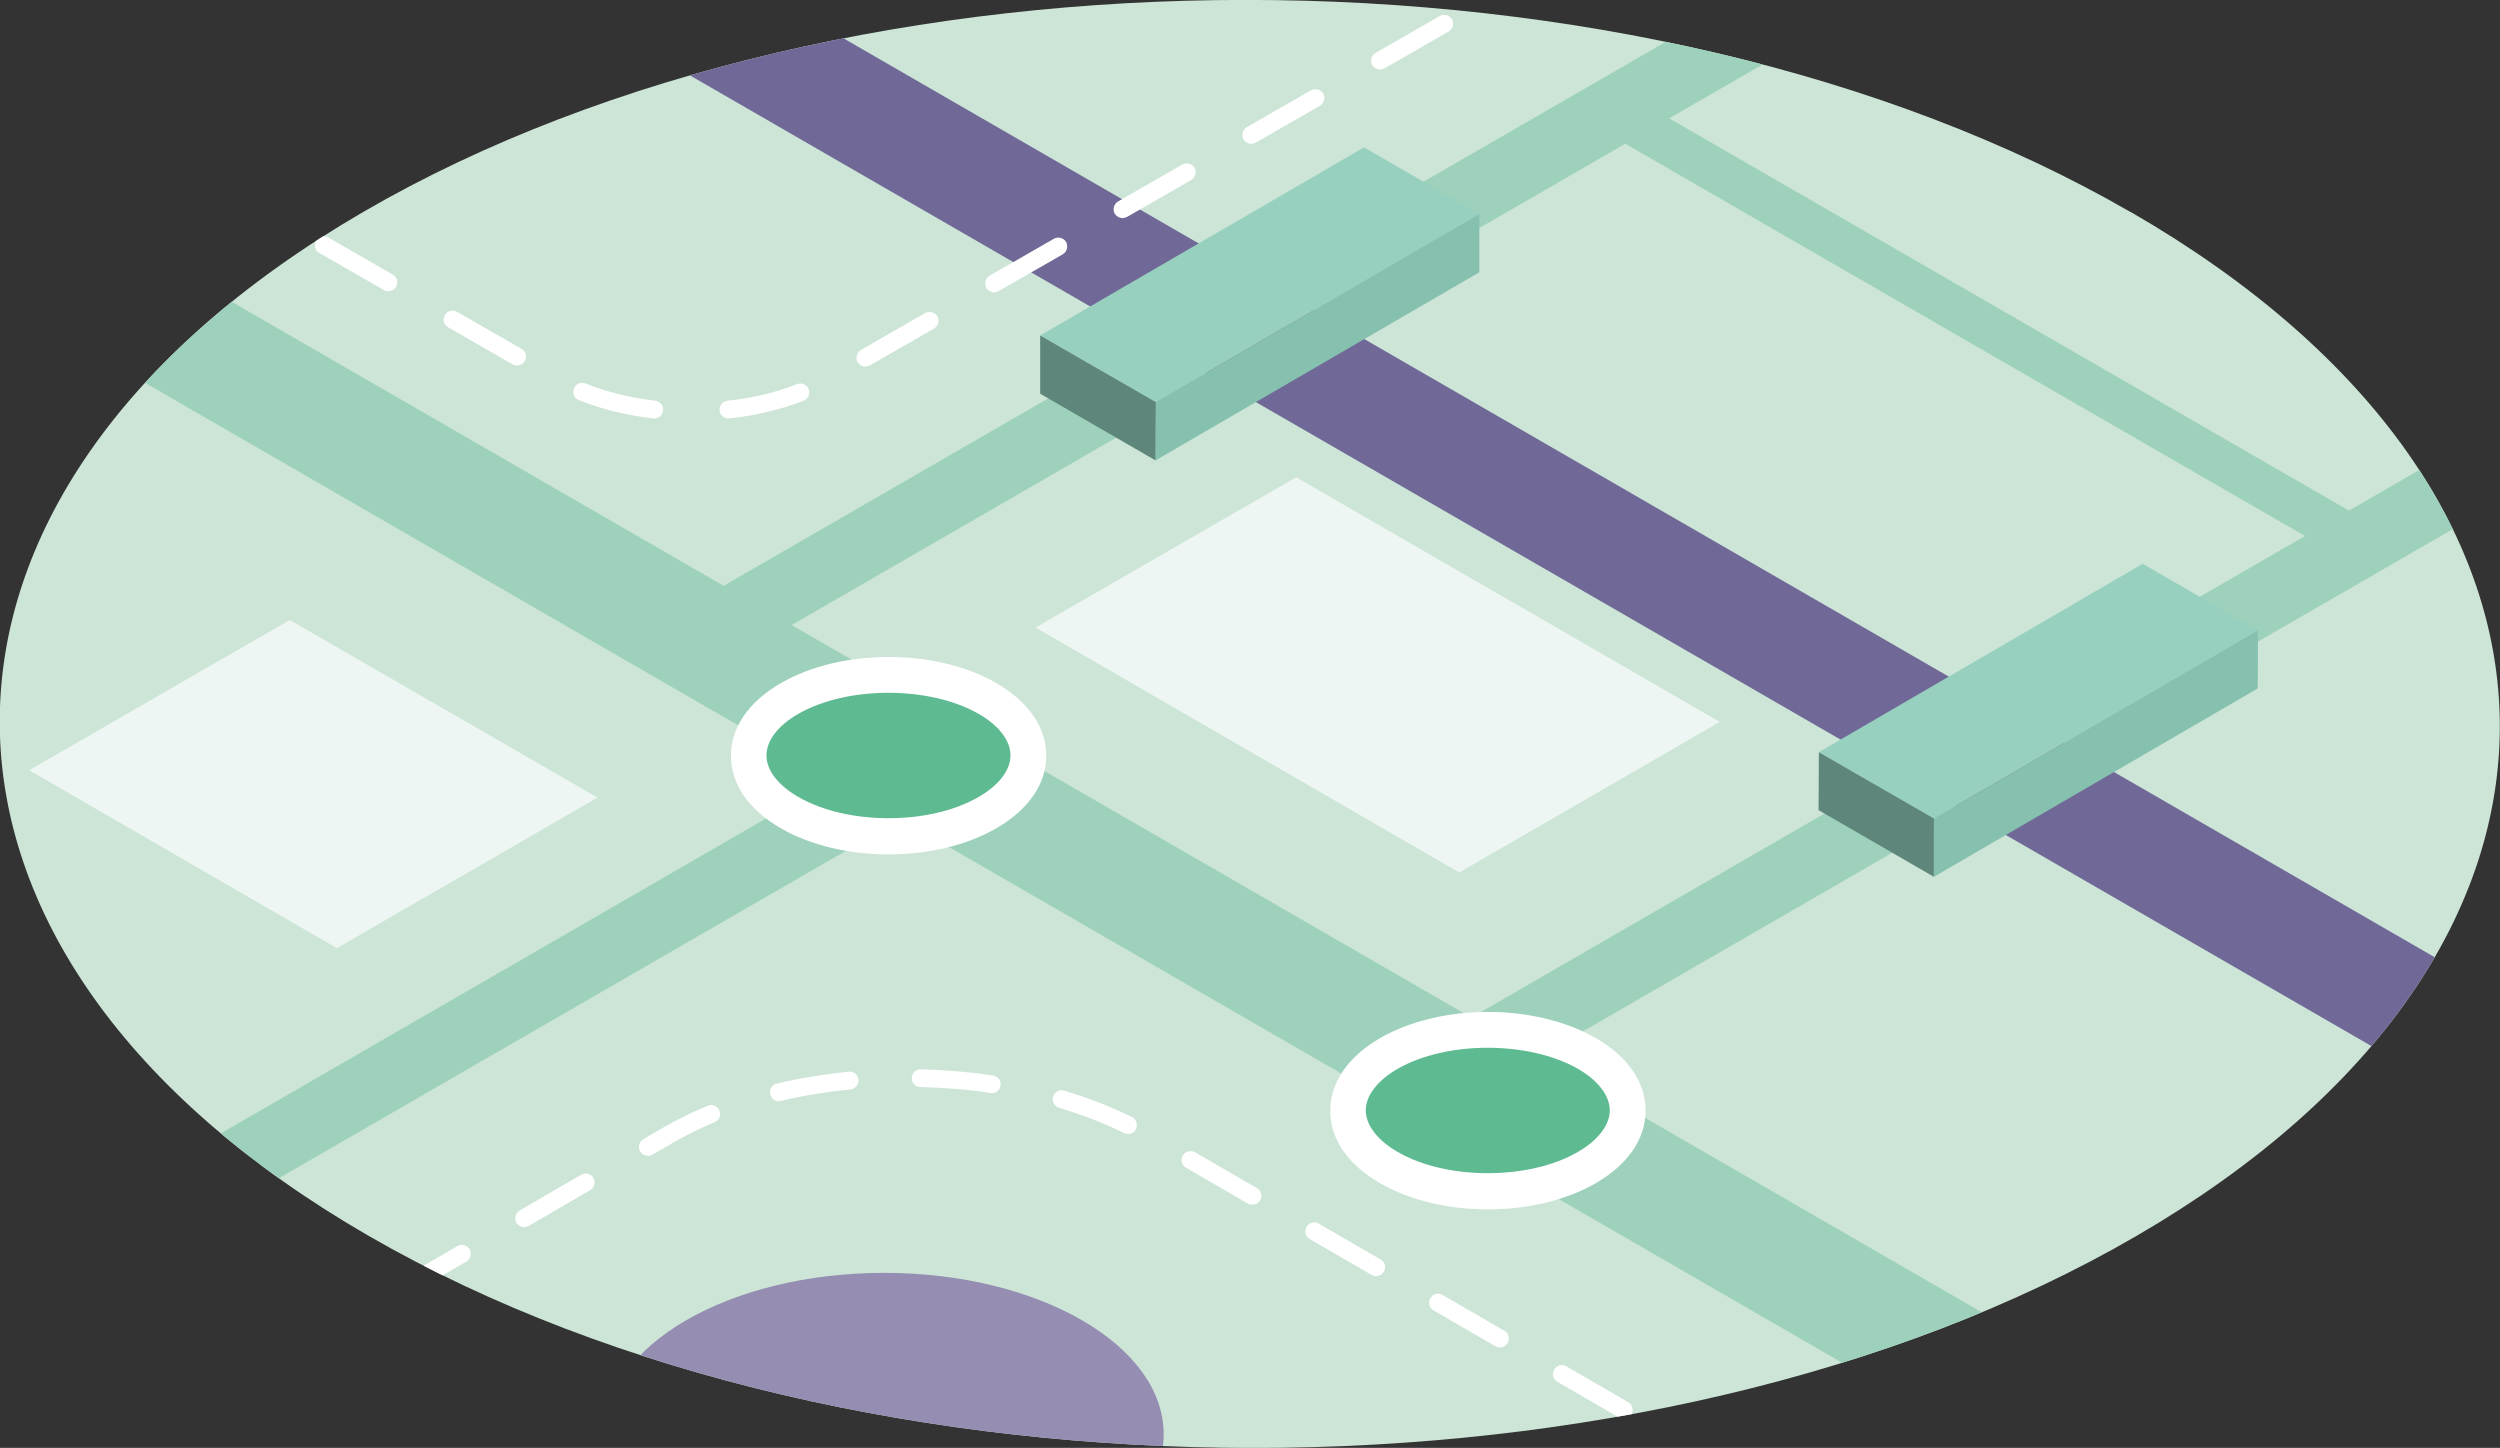 <?xml version="1.0" encoding="UTF-8"?>
<svg xmlns="http://www.w3.org/2000/svg" xmlns:xlink="http://www.w3.org/1999/xlink" id="Layer_2" viewBox="0 0 85.85 49.72" width="85.85" height="49.72" x="0" y="0"><rect x="0" y="0" width="85.85" height="49.72" fill="#333333" stroke="none"/><defs><style>.cls-1{fill:none;}.cls-2{clip-path:url(#clippath);}.cls-3{fill:#fff;}.cls-4{fill:#edf6f2;}.cls-5{fill:#98d0c0;}.cls-6{fill:#9dd1bb;}.cls-7{fill:#cce5d6;}.cls-8{fill:#958eb2;}.cls-9{fill:#86c0af;}.cls-10{fill:#706997;}.cls-11{fill:#5e867a;}.cls-12{fill:#5eba90;}.cls-13{isolation:isolate;}</style><clipPath id="clippath"><path class="cls-1" d="m73.17,7.28c16.82,9.71,16.91,25.45.2,35.16-16.71,9.71-43.89,9.71-60.71,0-16.82-9.71-16.9-25.45-.19-35.16,16.71-9.71,43.88-9.71,60.69,0Z"/></clipPath></defs><g id="Layer_1-2"><g><g class="cls-13"><path class="cls-7" d="m73.17,7.28c16.82,9.71,16.91,25.45.2,35.16-16.71,9.71-43.89,9.71-60.71,0-16.82-9.71-16.9-25.45-.19-35.16,16.71-9.71,43.88-9.71,60.69,0Z"/></g><g class="cls-2"><g><polygon class="cls-6" points="70.09 50.74 2.89 11.94 6.79 9.69 73.99 48.49 70.09 50.74"/><polygon class="cls-6" points="80.79 19.35 54.78 4.34 56.29 3.47 82.3 18.48 80.79 19.35"/><polygon class="cls-6" points="49.64 38.14 89.77 14.97 87.44 13.62 47.31 36.8 49.64 38.14"/><polygon class="cls-6" points="-5.65 49.25 34.48 26.08 32.15 24.73 -7.98 47.91 -5.65 49.25"/><polygon class="cls-6" points="24.94 22.76 65.07 -.41 62.74 -1.76 22.61 21.41 24.94 22.76"/><polygon class="cls-10" points="83.39 37.05 18.93 -.16 22.67 -2.32 87.12 34.9 83.39 37.05"/><ellipse class="cls-8" cx="30.36" cy="49.25" rx="9.6" ry="5.54"/><g><ellipse class="cls-12" cx="30.51" cy="25.94" rx="4.8" ry="2.77"/><path class="cls-3" d="m30.51,29.34c-1.33,0-2.67-.3-3.7-.9-1.11-.64-1.71-1.52-1.71-2.49,0-.97.61-1.85,1.71-2.49,2.08-1.2,5.33-1.2,7.41,0,1.1.64,1.71,1.52,1.71,2.49s-.61,1.85-1.71,2.49h0c-1.04.6-2.37.9-3.7.9Zm0-5.55c-1.13,0-2.25.24-3.09.72-.7.4-1.1.92-1.1,1.43,0,.51.4,1.03,1.1,1.43,1.68.97,4.51.97,6.18,0,.7-.4,1.1-.92,1.1-1.43s-.4-1.03-1.1-1.43c-.84-.48-1.97-.72-3.09-.72Z"/></g><g><ellipse class="cls-12" cx="51.09" cy="38.14" rx="4.8" ry="2.77"/><path class="cls-3" d="m51.09,41.53c-1.33,0-2.66-.3-3.7-.9-1.11-.64-1.71-1.52-1.71-2.49s.61-1.85,1.71-2.49c2.08-1.2,5.33-1.2,7.41,0,1.11.64,1.71,1.52,1.71,2.49s-.61,1.85-1.71,2.49c-1.04.6-2.37.9-3.7.9Zm0-5.55c-1.13,0-2.25.24-3.09.72-.7.4-1.1.93-1.1,1.43s.4,1.03,1.1,1.43c1.67.97,4.51.97,6.18,0h0c.7-.4,1.1-.93,1.1-1.43s-.4-1.03-1.1-1.43c-.84-.48-1.97-.72-3.09-.72Z"/></g><g><path class="cls-3" d="m5.26,49.49c-.11,0-.21-.06-.27-.15-.08-.15-.03-.33.11-.42l2.12-1.23c.14-.08.33-.04.42.11.08.15.03.33-.11.42l-2.12,1.23s-.1.04-.15.04Zm50.49-.77c-.05,0-.11-.01-.15-.04l-2.12-1.23c-.15-.08-.2-.27-.11-.42.08-.15.28-.2.42-.11l2.12,1.23c.15.08.2.27.11.42-.06.1-.16.15-.27.15Zm-46.24-1.68c-.11,0-.21-.06-.27-.15-.08-.15-.03-.33.11-.42l2.12-1.23c.14-.08.33-.03.42.11.08.15.03.33-.11.42l-2.12,1.23s-.1.04-.15.04Zm41.99-.77c-.05,0-.11-.01-.15-.04l-2.12-1.23c-.15-.08-.2-.27-.11-.42.08-.15.28-.2.42-.11l2.12,1.23c.15.08.2.27.11.42-.06.1-.16.15-.27.15Zm-37.75-1.68c-.11,0-.21-.06-.27-.15-.08-.15-.03-.33.11-.42l2.12-1.23c.14-.08.33-.04.42.11.08.15.03.33-.11.42l-2.12,1.23s-.1.04-.15.04Zm33.5-.77c-.05,0-.11-.01-.15-.04l-2.12-1.23c-.15-.08-.2-.27-.11-.42.08-.15.28-.2.42-.11l2.12,1.23c.15.08.2.27.11.42-.06.1-.16.15-.27.15Zm-29.25-1.68c-.11,0-.21-.06-.27-.15-.08-.15-.03-.33.11-.42l2.12-1.23c.14-.08.33-.04.42.11.08.15.03.33-.11.42l-2.12,1.23s-.1.04-.15.04Zm25-.77c-.05,0-.11-.01-.15-.04l-2.12-1.23c-.15-.08-.2-.27-.11-.42.08-.15.28-.19.42-.11l2.12,1.23c.15.08.2.27.11.42-.06.1-.16.15-.27.15Zm-20.75-1.68c-.11,0-.21-.06-.27-.15-.08-.15-.03-.33.11-.42l.72-.42c.46-.26.96-.51,1.49-.73.15-.07.33,0,.4.17.07.16,0,.33-.17.4-.51.21-.98.45-1.42.7l-.72.42s-.1.04-.15.04Zm16.49-.75s-.09-.01-.14-.03c-.68-.34-1.44-.63-2.23-.87-.16-.05-.25-.22-.21-.38.05-.16.21-.26.38-.21.83.25,1.61.55,2.33.91.15.08.21.26.14.41-.05.11-.16.17-.27.17Zm-11.99-1.12c-.14,0-.26-.09-.3-.24-.04-.17.06-.33.23-.37.79-.19,1.62-.32,2.46-.41.18-.02.32.11.34.27.02.17-.11.32-.27.34-.82.08-1.62.21-2.38.39-.02,0-.05,0-.07,0Zm7.31-.29s-.03,0-.05,0c-.78-.12-1.59-.18-2.4-.2-.17,0-.3-.14-.3-.31,0-.17.14-.3.31-.3h0c.84.02,1.67.09,2.48.21.17.03.28.18.26.35-.02.15-.15.26-.3.26Z"/><path class="cls-3" d="m58.95,50.56c-.05,0-.11-.01-.15-.04l-1.06-.61c-.15-.08-.2-.27-.11-.42.09-.15.27-.19.42-.11l1.06.61c.15.08.2.27.11.42-.06.1-.16.15-.27.15Z"/></g><g class="cls-13"><polygon class="cls-5" points="50.8 7.35 39.69 13.81 35.72 11.52 46.84 5.06 50.8 7.35"/><polygon class="cls-9" points="50.8 7.35 50.8 9.35 39.68 15.81 39.69 13.81 50.8 7.35"/><polygon class="cls-11" points="39.69 13.81 39.68 15.81 35.72 13.52 35.72 11.52 39.69 13.81"/></g><g class="cls-13"><polygon class="cls-5" points="77.54 21.65 66.41 28.11 62.46 25.83 73.58 19.36 77.54 21.65"/><polygon class="cls-9" points="77.54 21.65 77.53 23.64 66.41 30.11 66.41 28.11 77.54 21.65"/><polygon class="cls-11" points="66.41 28.11 66.41 30.11 62.45 27.82 62.46 25.83 66.41 28.11"/></g><g><path class="cls-3" d="m25.01,14.37c-.15,0-.29-.12-.3-.27-.02-.17.1-.32.27-.34.86-.09,1.67-.28,2.39-.57.16-.06.34.02.4.17.06.16-.02.34-.17.4-.78.3-1.63.51-2.55.61-.01,0-.02,0-.03,0Zm-2.55,0s-.02,0-.03,0c-.92-.11-1.78-.32-2.55-.63-.16-.06-.23-.24-.17-.4.06-.16.24-.23.4-.17.72.29,1.52.49,2.39.59.17.02.29.17.27.34-.02.16-.15.27-.3.27Zm7.26-1.78c-.11,0-.21-.06-.27-.15-.08-.15-.03-.33.11-.42l2.21-1.27c.14-.08.33-.03.42.11.08.15.03.33-.11.42l-2.21,1.27s-.1.04-.15.04Zm-11.97-.04c-.05,0-.11-.01-.15-.04l-2.21-1.27c-.15-.08-.2-.27-.11-.42.08-.15.27-.2.42-.11l2.21,1.27c.15.08.2.27.11.42-.06.1-.16.15-.27.15Zm16.39-2.51c-.11,0-.21-.06-.27-.15-.08-.15-.03-.33.11-.42l2.21-1.27c.14-.08.33-.04.42.11.08.15.03.33-.11.42l-2.21,1.27s-.1.04-.15.04Zm-20.81-.04c-.05,0-.11-.01-.15-.04l-2.21-1.27c-.15-.08-.2-.27-.11-.42.08-.15.27-.2.42-.11l2.21,1.27c.15.08.2.27.11.42-.06.1-.16.15-.27.15Zm25.22-2.51c-.11,0-.21-.06-.27-.15-.08-.15-.03-.33.11-.42l2.21-1.27c.14-.08.33-.04.42.11.08.15.03.33-.11.42l-2.21,1.27s-.1.04-.15.04Zm4.42-2.55c-.11,0-.21-.06-.27-.15-.08-.15-.03-.33.11-.42l2.21-1.27c.14-.08.33-.03.42.11.08.15.03.33-.11.42l-2.21,1.27s-.1.04-.15.04Zm4.42-2.55c-.11,0-.21-.06-.27-.15-.08-.15-.03-.33.11-.42l2.21-1.27c.14-.08.33-.04.42.11.08.15.03.33-.11.42l-2.21,1.27s-.1.04-.15.04Z"/><path class="cls-3" d="m8.92,7.44c-.05,0-.11-.01-.15-.04l-1.06-.61c-.15-.08-.2-.27-.11-.42.09-.15.27-.2.42-.11l1.06.61c.15.08.2.27.11.42-.06.1-.16.15-.27.15Z"/></g><polygon class="cls-4" points="50.11 29.96 35.56 21.55 44.51 16.39 59.06 24.79 50.11 29.96"/><polygon class="cls-4" points="11.57 32.56 1 26.45 9.95 21.29 20.52 27.39 11.57 32.56"/></g></g></g></g></svg>
